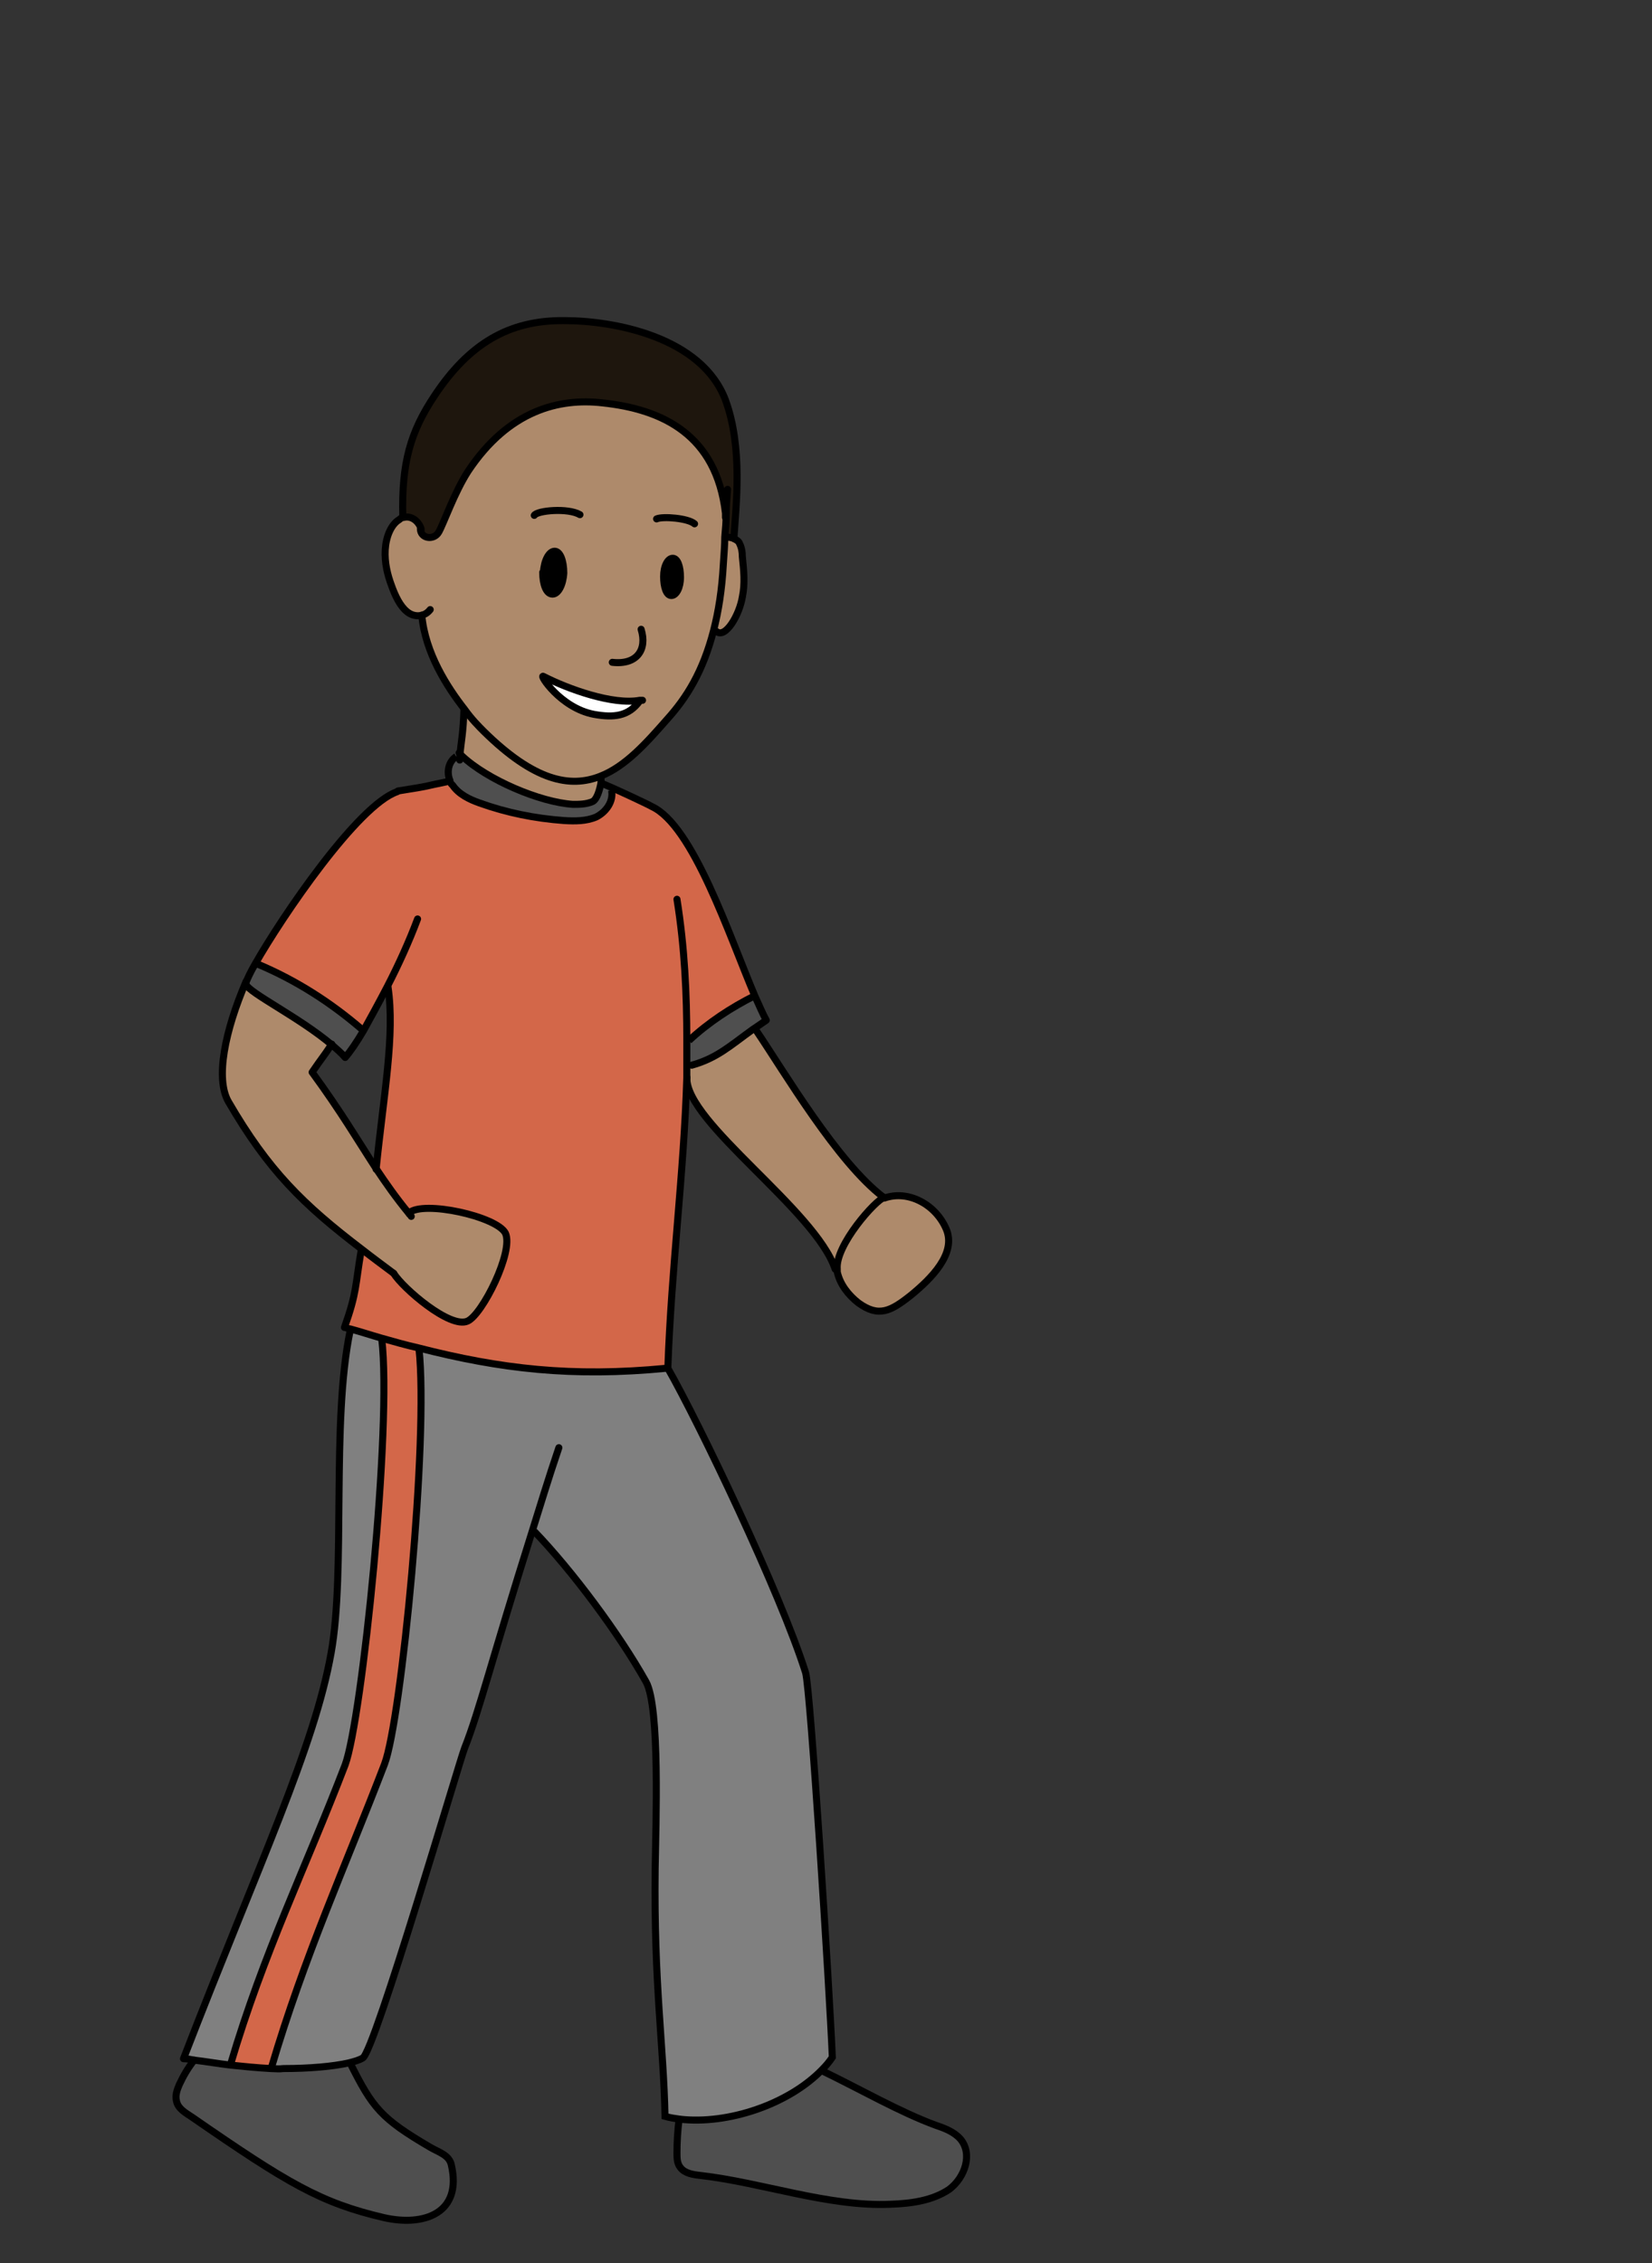 <?xml version="1.0" encoding="UTF-8"?><svg id="africa" xmlns="http://www.w3.org/2000/svg" width="235" height="321.9" viewBox="0 0 235 321.9"><rect x="0" y="0" width="235" height="321.9" fill="#333333" stroke="none"/><defs><style>.cls-1{stroke-linecap:round;stroke-linejoin:round;}.cls-1,.cls-2{fill:none;stroke:#000;}.cls-2{stroke-miterlimit:10;}.cls-3,.cls-4,.cls-5,.cls-6,.cls-7,.cls-8,.cls-9{stroke-width:0px;}.cls-4{fill:#4f4f4f;}.cls-5{fill:gray;}.cls-6{fill:#1e160d;}.cls-7{fill:#d36749;}.cls-8{fill:#ae8a6b;}.cls-9{fill:#fff;}</style></defs><path class="cls-4" d="M136.6,304.1c1.8,2.1.7,5.5-1.6,7.2-2.3,1.7-5.4,2-8.3,2.1-8.8.4-18.3-3.1-27.1-4.1-1.1-.1-2.2-.3-2.8-1.1-.5-.6-.5-1.4-.5-2.1,0-1.6,0-3.2.3-4.8,6.8.8,15.5-2.1,20.3-7.1,5.4,2.7,11.1,5.9,16.3,7.8,1.3.5,2.6,1,3.4,1.9Z"/><path class="cls-8" d="M134.5,174.7c1.4,3.5-2.2,7.1-5,9.4-2.8,2.3-4.5,3.2-7.5,1.1-1.4-1-2.5-2.6-3-4.4,0-.1,0-.2,0-.4-.3-3.4,5.6-10,6.7-10.2,3.4-1.1,7.3.9,8.8,4.4Z"/><path class="cls-5" d="M75.9,217.7c-5.7,18.4-7.4,25.5-9.6,30.8-.7,1.8-12.9,43.2-14.5,44.1-.5.3-1.2.5-2,.7-2.3.5-5.6.8-9.2.8-.6,0-1.3,0-1.9,0,4.7-15.8,10.5-28.5,16.1-43.2,2.4-6.4,6.3-46.3,4.9-59.1,11.7,3,21.9,4.2,35.3,2.9,4.5,7.6,16,31.9,19.6,43.3.8,2.5,3.4,45,3.8,54.7-.4.6-.9,1.2-1.4,1.7-4.7,4.9-13.5,7.9-20.3,7.1-.7,0-1.4-.2-2.1-.4-.1-10.3-1.6-18.8-1.4-35.3,0-6.3.6-22.9-1.3-26.5-3.7-6.8-10.5-15.8-15.9-21.4h-.1Z"/><path class="cls-8" d="M125.8,170.3c-1.2.3-7,6.8-6.7,10.2h-.2c-2.9-8.4-21.2-20.8-21.1-27.2h0c0-.6,0-1.3,0-1.9h.5c3.6-.9,5.5-2.8,8.7-5.1l.6.2c4,5.9,11.5,18.7,18.1,23.7Z"/><path class="cls-4" d="M108.9,145.1c-.7.5-1.3.9-1.9,1.3-3.2,2.3-5.1,4.1-8.7,5.1h-.5c0-1.2,0-2.3,0-3.5h.1c2.9-2.5,6-4.7,9.4-6.4.6,1.3,1.1,2.5,1.6,3.4Z"/><path class="cls-8" d="M105.7,79.2c.2,1.9.4,3.8,0,5.7-.4,2.5-2.4,6-3.7,4.9h-.4c.7-2.8,1.1-5.9,1.4-9.6,0-1.5.2-2.7.2-3.8h.1c.3,0,.8,0,1.2.2.4.2.7.4.8.7.3.6.4,1.2.4,1.9Z"/><path class="cls-6" d="M103.3,73c-1.4-11.1-9-14.7-17.5-15.7-6.1-.7-13.3,1-19.1,9.7-2.1,3.1-3.5,7.5-4.2,8.7-.7,1.2-2.7.9-2.6-.5h0c-.4-1.2-1.5-1.9-2.5-1.7h0c-.2-7.8,1.1-12.2,4.5-17.3,4.9-7.4,10.7-10.8,18.5-10.7,7,0,19.5,2.4,22.9,11.3,2.6,6.8,1.5,14.9,1.2,19.7-.4-.2-.9-.3-1.2-.2h-.1c0-1.2.1-2.2.2-3.4t0,0Z"/><path class="cls-7" d="M97.8,148c0,1.2,0,2.3,0,3.4,0,.6,0,1.2,0,1.9h0c-.4,13.6-2.1,27.1-2.7,41.4,0,0-.1,0-.2,0-13.3,1.3-23.6,0-35.3-2.9-1.7-.4-3.5-.9-5.3-1.4-1.4-.4-2.9-.8-4.4-1.3-.3,0-.5-.2-.8-.2,1.7-5.1,1.5-5.8,2.4-11.1,1.4,1.1,2.9,2.2,4.5,3.4,1.3,2.1,8.1,7.8,10.5,6.8,2.1-.9,6.6-10,5.4-12.5-1.1-2.4-11.6-4.7-13.7-2.9h0c-1.8-2.2-3.2-4.2-4.6-6.3,1.1-10.8,2.7-19.1,1.7-25.9h-.1c-1.2,2.3-2.4,4.4-3.4,6.2h0c-4.5-3.9-9.6-7.1-15-9.4h-.2c3.8-6.8,14.6-22.7,20.2-24.6,5.1-.8,3.4-.6,6.9-1.3l.5-.2c0,.3.2.5.4.7.9,1.3,2.4,2,3.8,2.5,3.9,1.4,7.9,2.2,12,2.5,1.6.1,3.2.1,4.6-.5,1.4-.7,2.5-2.2,2.2-3.8v-.3c2.2.9,5.3,2.4,5.6,2.6,5.9,2.7,11,18.3,14.7,27-3.4,1.7-6.6,3.8-9.4,6.4h-.1Z"/><path class="cls-8" d="M59.9,87.4c-.7.2-1.5,0-2.1-.5-1-.8-1.7-2.2-2.2-3.7-.6-1.6-1-3.3-.9-5.1.1-1.8.8-3.6,2-4.3.2-.1.4-.2.6-.3,1-.2,2.1.4,2.5,1.6h0c0,1.4,1.9,1.7,2.6.5.7-1.2,2.2-5.6,4.2-8.7,5.8-8.7,13-10.4,19.1-9.7,8.5.9,16.2,4.5,17.5,15.7t0,0c0,1.2-.1,2.2-.2,3.4,0,1.1-.1,2.3-.2,3.8-.2,3.7-.7,6.8-1.4,9.5-1.5,5.8-3.8,9.5-6.6,12.6-2.9,3.3-5.9,6.7-9.5,8.1-4.3,1.7-9.4.7-16.6-6.4-.7-.7-1.7-1.7-2.7-3.1-2.5-3.2-5.6-8-6.1-13.4h0ZM91,99.6c-3.8.7-10.2-1.6-13.7-3.4-.7-.4,2.4,4.5,7.2,5.4,2.8.5,4.9.3,6.5-1.9h0ZM96.9,82.1c0-1.5-.4-2.7-1.1-2.7-.7,0-1.3,1.1-1.3,2.6,0,1.5.4,2.7,1.1,2.7.7,0,1.3-1.1,1.3-2.6ZM80.2,81.6c0-1.7-.5-3.1-1.3-3.1-.8,0-1.5,1.3-1.6,3,0,1.7.5,3.1,1.4,3.1.8,0,1.5-1.3,1.6-3Z"/><path class="cls-3" d="M95.8,79.4c.7,0,1.2,1.3,1.1,2.7,0,1.5-.7,2.7-1.3,2.6-.7,0-1.2-1.2-1.1-2.7,0-1.5.7-2.7,1.3-2.6Z"/><path class="cls-9" d="M91,99.6h0c-1.6,2.3-3.7,2.6-6.5,2-4.9-.9-8-5.8-7.2-5.4,3.5,1.8,9.9,4.1,13.7,3.4Z"/><path class="cls-4" d="M65.5,107.5c3.6,3.4,11.1,6.6,15.8,6.9,1,0,2,0,2.8-.4.7-.3,1.1-1.6,1.2-2.7h0c.1,0,.8.3,1.7.7v.3c.2,1.5-.9,3.1-2.3,3.8-1.4.7-3,.7-4.6.5-4.1-.3-8.2-1.1-12-2.5-1.5-.5-3-1.2-3.8-2.5-.1-.2-.3-.5-.4-.7-.5-1.2-.2-2.8.9-3.4v-.5c.3.1.4.3.5.4Z"/><path class="cls-8" d="M85.5,110.4c0,.2,0,.6,0,.9-.2,1.1-.6,2.4-1.2,2.7-.9.4-1.9.4-2.8.4-4.7-.3-12.2-3.5-15.8-6.9.2-2,.5-3.3.6-6.6,1.1,1.3,2,2.4,2.7,3.1,7.2,7.1,12.4,8.1,16.6,6.4Z"/><path class="cls-3" d="M78.8,78.4c.8,0,1.4,1.4,1.3,3.1,0,1.7-.8,3.1-1.6,3-.8,0-1.4-1.4-1.4-3.1,0-1.7.8-3,1.6-3Z"/><path class="cls-8" d="M58.1,172.6h0c2-1.9,12.5.4,13.7,2.8,1.2,2.6-3.3,11.6-5.4,12.5-2.5,1.1-9.2-4.7-10.5-6.8-1.6-1.2-3.1-2.3-4.5-3.4-8.3-6.5-13.3-11.2-19-21-1.9-3.3-.5-10.1,2.5-17.1h0c0,.2,0,.3,0,.3.4,1.2,7.6,4.7,12.2,8.6-1.4,2.1-1.3,1.8-2.8,4,4.1,5.6,6.5,9.7,9.1,13.7,1.4,2.1,2.8,4.1,4.6,6.3Z"/><path class="cls-4" d="M64.2,307.8c1.5,7-3.9,8.8-9.6,7.5-9-2-13.7-4.9-27.3-14.3-.9-.6-1.9-1.2-2.2-2.3-.2-.8.1-1.6.4-2.3.6-1.3,1.2-2.2,2.1-3.5,1.7.2,3.4.5,5.1.7,1.9.2,3.9.4,5.8.5s1.3,0,1.9,0c3.6,0,7-.3,9.2-.8,3.2,6.4,4.4,7.9,11.4,12,1.2.7,2.7,1.1,3,2.5Z"/><path class="cls-7" d="M59.6,191.8c1.4,12.8-2.5,52.8-4.9,59.1-5.6,14.6-11.4,27.3-16.1,43.2-1.9,0-3.9-.2-5.8-.5h0c4.7-16,10.8-28.1,16.3-42.7,2.5-6.4,6.8-48.2,5.2-60.6,1.8.5,3.5,1,5.3,1.4Z"/><path class="cls-5" d="M54.3,190.4c1.5,12.4-2.8,54.1-5.2,60.6-5.6,14.6-11.6,26.7-16.3,42.6h0c-1.7,0-3.4-.3-5.1-.5-.5,0-1-.1-1.5-.2,10.9-28.4,18.5-44.3,21-57.7,2.1-11.6,0-32.8,2.7-45.8v-.2c1.6.4,3,.9,4.5,1.3Z"/><path class="cls-4" d="M51.6,146.5h0c-1,1.8-1.9,3.1-2.6,3.8-.5-.6-1.2-1.2-1.9-1.8-4.6-3.9-11.8-7.4-12.2-8.6,0,0,0-.1,0-.3.2-.5.6-1.4,1.3-2.6h.2c5.5,2.4,10.5,5.6,15,9.5Z"/><path class="cls-1" d="M59.4,130.7c-1.2,3.2-2.7,6.5-4.3,9.6-1.2,2.3-2.4,4.5-3.4,6.3-1,1.7-1.9,3-2.6,3.8-.5-.6-1.2-1.2-1.9-1.8-4.6-3.9-11.8-7.4-12.2-8.6,0,0,0-.1,0-.3.2-.5.6-1.4,1.3-2.6,3.8-6.7,14.6-22.6,20.2-24.5"/><path class="cls-1" d="M97.7,153.3c0-.6,0-1.2,0-1.9,0-1.1,0-2.3,0-3.4,0-6.6-.3-13.2-1.4-20.1"/><path class="cls-1" d="M51.4,177.7c-.9,5.3-.6,6-2.4,11.1.3,0,.5.2.8.2,1.5.4,3,.9,4.4,1.3,1.8.5,3.5,1,5.3,1.4,11.7,3,21.9,4.2,35.3,2.9,0,0,.1,0,.2,0,.5-14.3,2.3-27.8,2.7-41.4"/><path class="cls-1" d="M55.2,140.4c1,6.8-.6,15.1-1.7,25.9"/><path class="cls-1" d="M35,139.6c-3,7-4.4,13.8-2.5,17.1,5.7,9.8,10.6,14.6,19,21,1.4,1.1,2.9,2.2,4.5,3.4"/><path class="cls-1" d="M47.2,148.5c-1.4,2.1-1.3,1.8-2.8,4,4.1,5.6,6.5,9.7,9.1,13.7,1.4,2.1,2.8,4.1,4.6,6.3.1.2.3.3.4.5"/><path class="cls-1" d="M85.5,111.4c.1,0,.8.3,1.7.7,2,.9,5.2,2.4,5.5,2.6,5.9,2.7,11,18.3,14.7,27,.6,1.3,1.1,2.5,1.6,3.4-.7.5-1.3.9-1.9,1.3-3.2,2.3-5.1,4.1-8.7,5.1"/><path class="cls-1" d="M58.2,172.5c2-1.8,12.5.5,13.7,2.9,1.2,2.6-3.3,11.6-5.4,12.5-2.5,1.1-9.2-4.7-10.5-6.8"/><path class="cls-1" d="M97.7,153.3h0c-.1,6.4,18.3,18.8,21.1,27.2"/><path class="cls-1" d="M107.6,146.6c4,5.9,11.5,18.7,18.1,23.7"/><path class="cls-1" d="M125.8,170.3c-1.2.3-7,6.8-6.7,10.2,0,.1,0,.2,0,.4.4,1.8,1.6,3.3,3,4.4,2.9,2.1,4.6,1.2,7.5-1.1,2.8-2.3,6.5-5.9,5-9.4s-5.4-5.6-8.8-4.4"/><path class="cls-1" d="M56.6,112.5c5.1-.8,3.4-.6,6.9-1.3"/><path class="cls-1" d="M49.8,189.3c-2.7,13-.6,34.2-2.7,45.8-2.4,13.4-10,29.3-21,57.7.5,0,1,.1,1.5.2,1.7.2,3.4.5,5.1.7,1.9.2,3.9.4,5.8.5s1.3,0,1.9,0c3.6,0,7-.3,9.2-.8.8-.2,1.5-.4,2-.7,1.7-.9,13.8-42.4,14.5-44.1,2.1-5.3,3.8-12.4,9.6-30.8,1.1-3.5,2.3-7.5,3.8-11.9"/><path class="cls-2" d="M76,217.8c5.4,5.6,12.1,14.6,15.9,21.4,2,3.6,1.4,20.2,1.3,26.5-.2,16.5,1.2,25.1,1.4,35.3.7.2,1.4.3,2.1.4,6.8.8,15.5-2.1,20.3-7.1.5-.5,1-1.1,1.4-1.7-.4-9.7-3.1-52.2-3.8-54.7-3.6-11.4-15.2-35.6-19.6-43.3,0,0,0,0,0,0"/><path class="cls-1" d="M85.5,110.4c0,.2,0,.6,0,.9-.2,1.1-.6,2.4-1.2,2.7-.9.4-1.9.4-2.8.4-4.7-.3-12.2-3.5-15.8-6.9-.1-.1-.3-.3-.4-.4"/><path class="cls-1" d="M27.6,293c-.9,1.2-1.5,2.2-2.1,3.5-.3.7-.6,1.5-.4,2.3.2,1.1,1.3,1.7,2.2,2.3,13.6,9.4,18.3,12.2,27.3,14.3,5.7,1.3,11.2-.6,9.6-7.5-.3-1.4-1.8-1.8-3-2.5-7-4.1-8.2-5.6-11.4-12"/><path class="cls-1" d="M96.6,301.4c-.2,1.6-.3,3.2-.3,4.8,0,.7,0,1.5.5,2.1.6.8,1.8,1,2.8,1.1,8.8,1,18.3,4.5,27.1,4.1,2.9-.1,5.9-.5,8.3-2.1,2.3-1.7,3.4-5.1,1.6-7.2-.9-1-2.2-1.5-3.4-1.9-5.2-1.9-10.9-5.2-16.3-7.8"/><path class="cls-2" d="M54.3,190.4c1.5,12.4-2.8,54.1-5.2,60.6-5.6,14.6-11.6,26.7-16.3,42.6"/><path class="cls-2" d="M59.6,191.4c0,.1,0,.3,0,.4,1.4,12.8-2.5,52.8-4.9,59.1-5.6,14.6-11.4,27.3-16.1,43.2"/><path class="cls-2" d="M36.6,137.1c5.5,2.3,10.5,5.5,15,9.4"/><path class="cls-2" d="M107.4,141.6s0,0,0,0c-3.4,1.7-6.6,3.8-9.4,6.4"/><path class="cls-2" d="M64.9,107.6c-1.1.7-1.4,2.2-.9,3.4,0,.3.2.5.4.7.9,1.3,2.4,2,3.8,2.5,3.9,1.4,7.9,2.2,12,2.5,1.6.1,3.2.1,4.6-.5,1.4-.7,2.5-2.2,2.2-3.8"/><path class="cls-1" d="M65.4,108.1c0-.2,0-.4,0-.6.2-2,.5-3.3.6-6.6"/><path class="cls-1" d="M103.3,73c0,1.2-.1,2.2-.2,3.4,0,1.1-.1,2.3-.2,3.8-.2,3.7-.7,6.8-1.4,9.5-1.5,5.8-3.8,9.5-6.6,12.6-2.9,3.3-5.9,6.7-9.5,8.1-4.3,1.7-9.4.7-16.6-6.4-.7-.7-1.7-1.7-2.7-3.1-2.5-3.2-5.6-8-6.1-13.4"/><path class="cls-1" d="M103.5,69.6c-.1,1.3-.2,2.4-.2,3.4"/><path class="cls-1" d="M98.8,74.5c-.9-.8-4.5-1.1-5.4-.7"/><path class="cls-1" d="M82.5,73.2c-1.7-1-6.1-.6-6.5.1"/><path class="cls-1" d="M94.4,82c0,1.5.4,2.7,1.1,2.7.7,0,1.3-1.1,1.3-2.6,0-1.5-.4-2.7-1.1-2.7-.7,0-1.3,1.1-1.3,2.6Z"/><path class="cls-1" d="M77.2,81.4c0,1.7.5,3.1,1.4,3.1.8,0,1.5-1.3,1.6-3,0-1.7-.5-3.1-1.3-3.1-.8,0-1.5,1.3-1.6,3Z"/><path class="cls-1" d="M91.2,89.5c.9,2.9-.6,5.1-4.1,4.7"/><path class="cls-1" d="M91.4,99.6c-.1,0-.3,0-.4,0-3.8.7-10.2-1.6-13.7-3.4-.7-.4,2.4,4.5,7.2,5.4,2.8.5,4.9.3,6.5-1.9"/><path class="cls-1" d="M104.4,76.6c.3-4.8,1.3-12.9-1.2-19.7-3.4-9-15.9-11.3-22.9-11.3-7.9-.1-13.6,3.3-18.5,10.7-3.4,5.1-4.7,9.5-4.5,17.2"/><path class="cls-1" d="M59.9,75.4c0,0,0-.2,0-.2-.4-1.2-1.5-1.9-2.5-1.6-.2,0-.4.1-.6.3-1.2.7-1.9,2.5-2,4.3-.1,1.8.3,3.5.9,5.1.5,1.4,1.2,2.9,2.2,3.7.6.5,1.4.7,2.1.5.4-.1.8-.3,1.2-.8"/><path class="cls-1" d="M103.2,76.4c.3,0,.8,0,1.2.2.4.2.7.4.8.7.3.6.4,1.2.4,1.9.2,1.9.4,3.8,0,5.7-.4,2.5-2.4,6-3.7,4.9"/><path class="cls-1" d="M59.8,75.2c0,1.4,1.9,1.7,2.6.5.7-1.2,2.2-5.6,4.2-8.7,5.8-8.7,13-10.4,19.1-9.7,8.5.9,16.2,4.5,17.5,15.7t0,0c0,.2,0,.4,0,.6"/></svg>